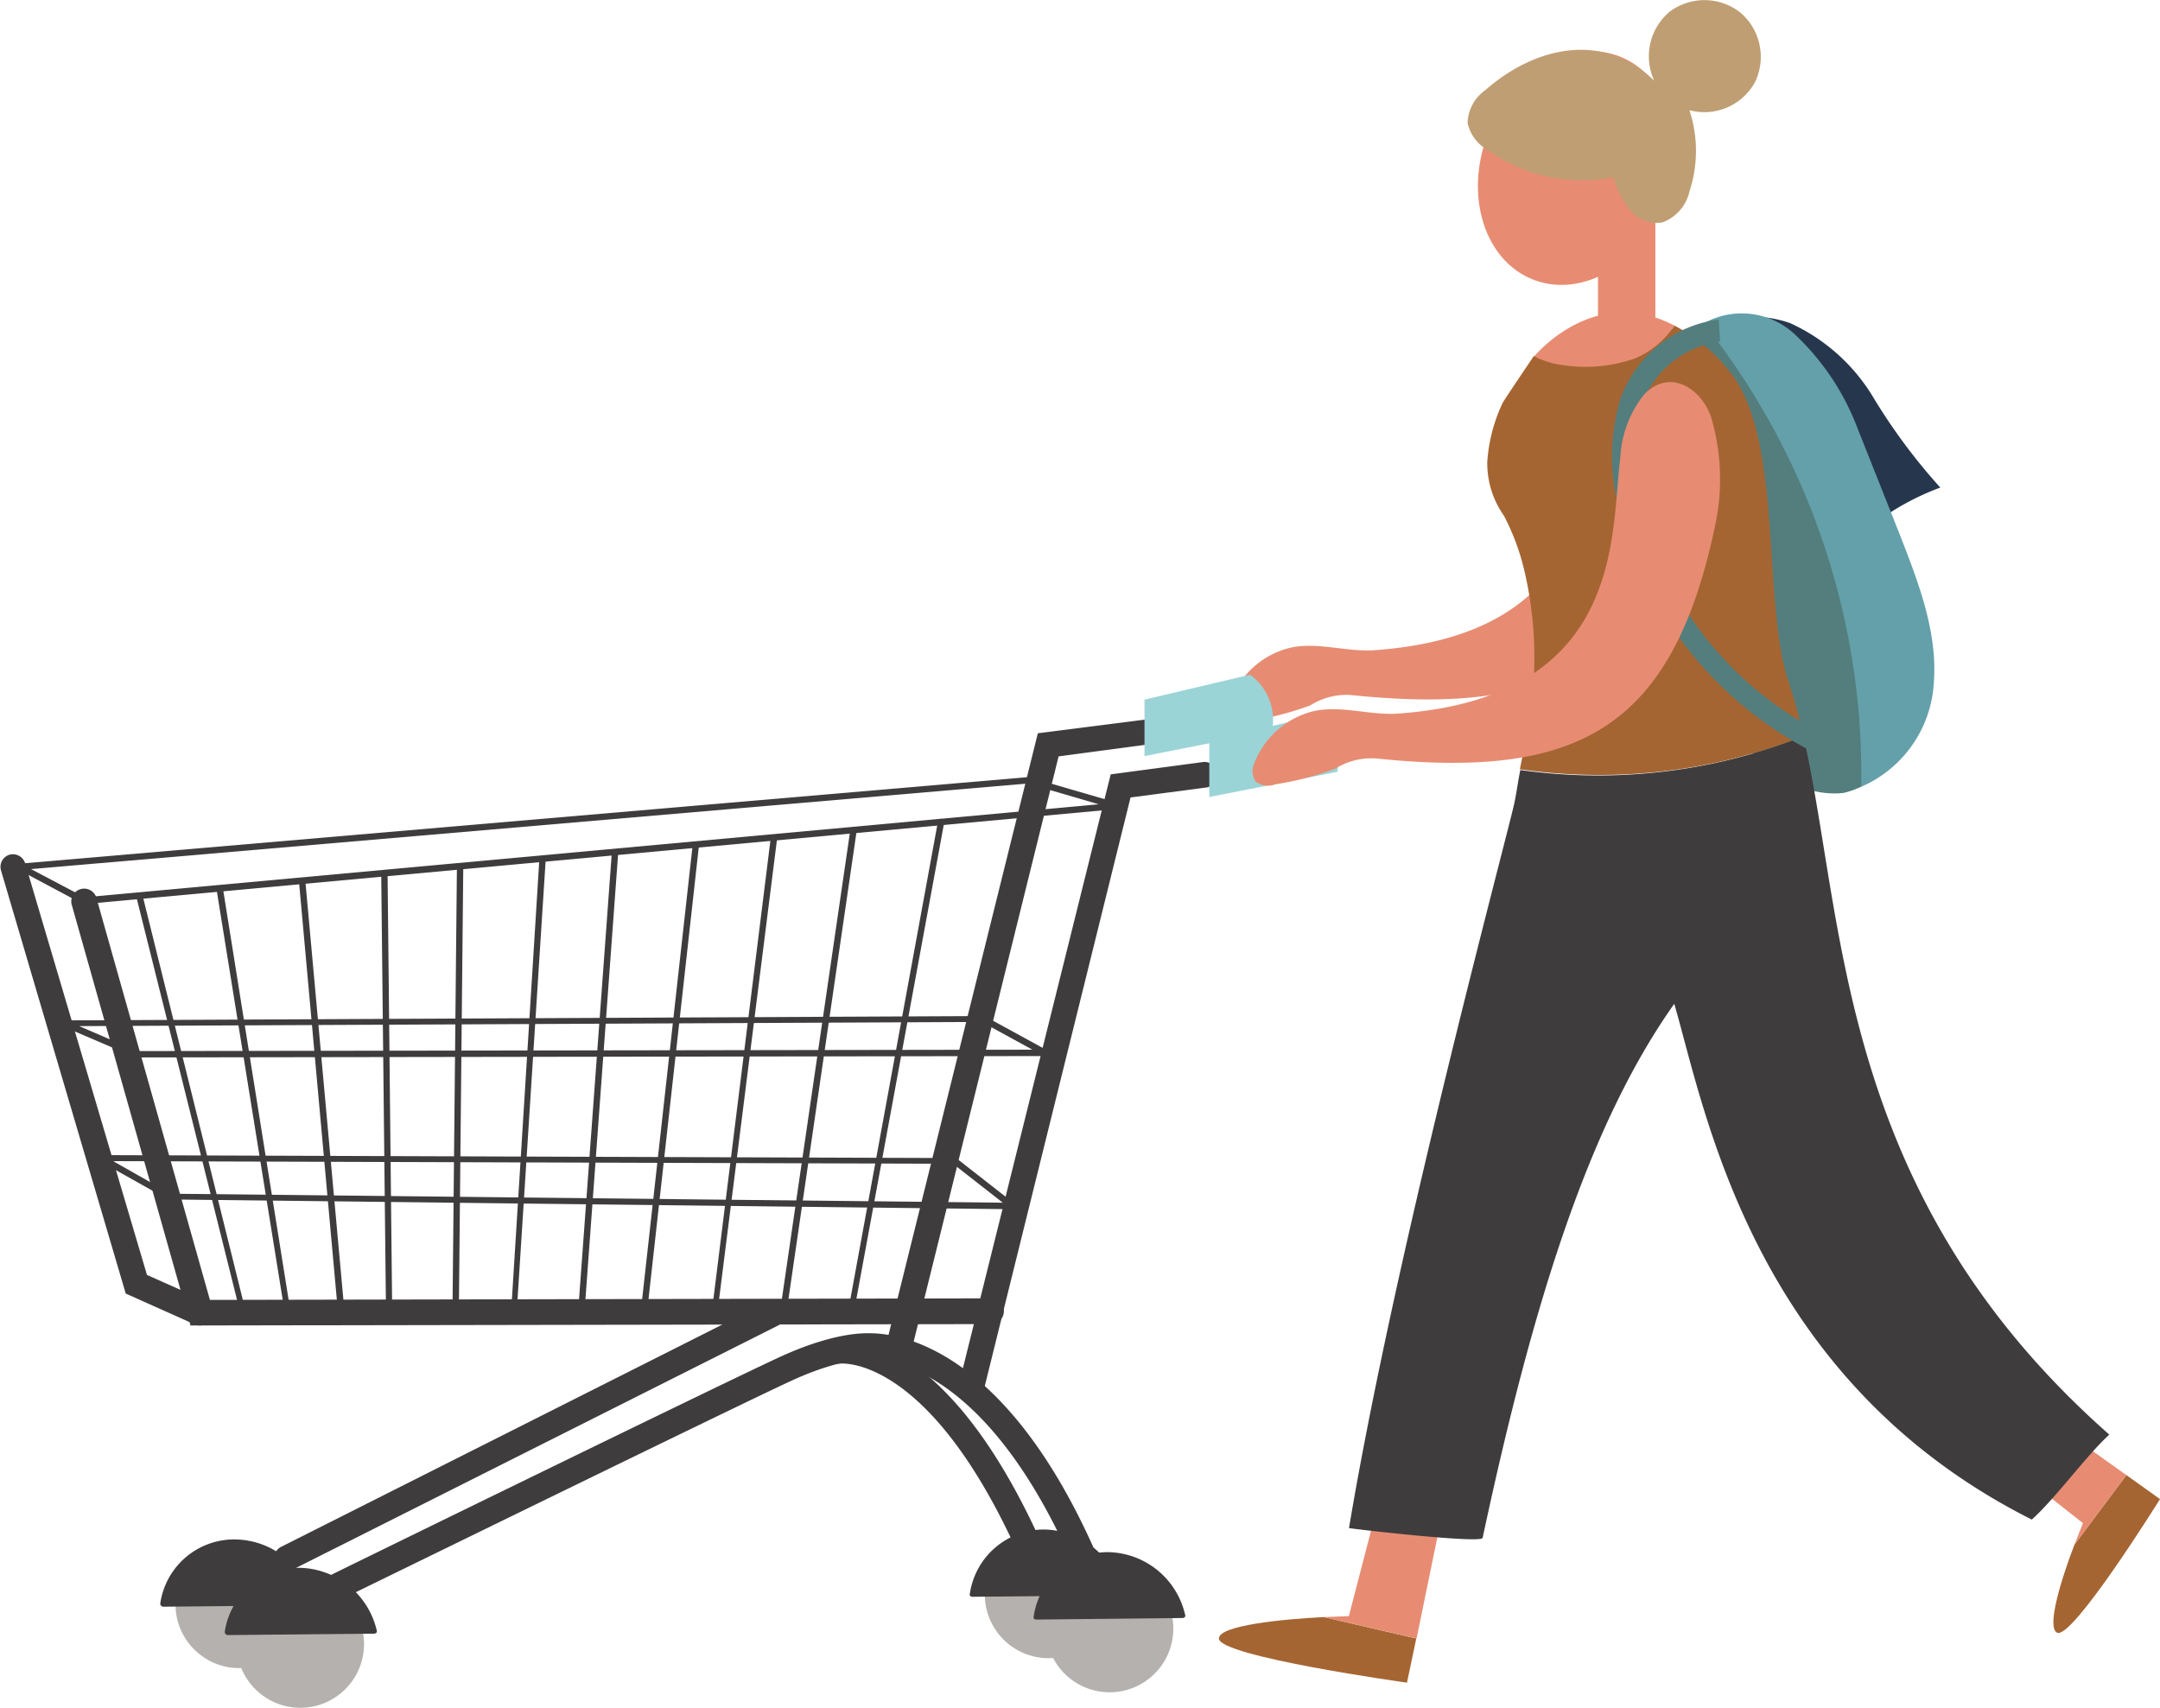 <?xml version="1.0" encoding="utf-8"?>
<svg xmlns="http://www.w3.org/2000/svg" viewBox="0 0 139.32 110.17"><g style="isolation:isolate"><g id="Calque_1" data-name="Calque 1"><path d="M104.54,21.35A7.17,7.17,0,0,0,103,25.46c-.64,4.73.41,15.43-14.35,16.48-1.81.13-3.73-.57-5.5-.14a5.48,5.48,0,0,0-3.76,3.37,1.16,1.16,0,0,0,0,1.16,1.3,1.3,0,0,0,1.26.17,19.74,19.74,0,0,0,3.87-1,4.33,4.33,0,0,1,2.58-.67c13,1.35,19.19-1.8,21.94-15.14a14,14,0,0,0-.29-6.89C108.23,21,106.21,19.63,104.54,21.35Z" transform="translate(0)" style="fill:#e78c72"/><path d="M115.48,20.85a12.11,12.11,0,0,1,5.34,4.77,37.83,37.83,0,0,0,4.33,5.83,16.77,16.77,0,0,0-5.36,3.23A19.21,19.21,0,0,0,116,26c-2.18-2.57-4.84-3.39-8-3.63C109.69,20.35,113.14,20,115.48,20.85Z" transform="translate(0)" style="fill:#26374d"/><path d="M109.93,20.82a7.1,7.1,0,0,0-1.07.58,6,6,0,0,0-2.07,6.32c.51,1.74,1.36,3.31,1.75,5.09.51,2.3.79,4.67,1.22,7a21.18,21.18,0,0,0,2.45,7.62c1.44,2.27,4,4,6.68,3.72a5.05,5.05,0,0,0,1.2-.43A46.73,46.73,0,0,0,109.93,20.82Z" transform="translate(0)" style="fill:#537e7d"/><path d="M124.73,44.07c.26-3.31-1-6.52-2.2-9.6L119.8,27.6a16.11,16.11,0,0,0-4-6,5,5,0,0,0-5.91-.74,46.73,46.73,0,0,1,10.16,29.89A7.8,7.8,0,0,0,124.73,44.07Z" transform="translate(0)" style="fill:#63a0aa"/><path d="M85.38,104.31c-2.62.13-6.76.53-6.76,1.38,0,1.16,12.13,2.85,12.13,2.85l.6-2.85Z" transform="translate(0)" style="fill:#a56532"/><path d="M93.07,97.4H88.78L87,104.25l-1.63.06,6,1.38Z" transform="translate(0)" style="fill:#e78c72"/><path d="M133.8,99.64c-.86,2.25-1.82,5.36-1.11,5.68,1,.42,6.63-8.62,6.63-8.62l-2.17-1.55Z" transform="translate(0)" style="fill:#a56532"/><path d="M130.85,90.66l-1.58,3.59,5.08,4s-.23.57-.55,1.39l3.35-4.49Z" transform="translate(0)" style="fill:#e78c72"/><rect x="103.07" y="13.89" width="3.7" height="7.11" style="fill:#e78c72"/><path d="M107.41,13c-1.5,4-5.29,6.25-8.46,5.06s-4.52-5.39-3-9.38,5.29-6.25,8.46-5.06S108.91,9,107.41,13Z" transform="translate(0)" style="fill:#e78c72"/><path d="M95.81,5.81a2.68,2.68,0,0,0-1.15,2.13,2.65,2.65,0,0,0,1.25,1.71,10.54,10.54,0,0,0,8.14,1.79,6.68,6.68,0,0,0,1.07,2.09,2.23,2.23,0,0,0,2.09.82,2.76,2.76,0,0,0,1.76-2,8.38,8.38,0,0,0,0-5.24,3.73,3.73,0,0,0,4.21-1.78,3.75,3.75,0,0,0-.88-4.48A3.74,3.74,0,0,0,107.7.75a3.75,3.75,0,0,0-1,4.46C103.44,2,99,3,95.81,5.81Z" transform="translate(0)" style="fill:#bf9e73"/><path d="M100.73,23.74a10.15,10.15,0,0,0,4.69-.66A5.68,5.68,0,0,0,108,21a8.35,8.35,0,0,0-1.74-.67c-2.87-.71-5.6.71-7.42,2.78.09.07.26,0,.36,0A4.82,4.82,0,0,0,100.73,23.74Z" transform="translate(0)" style="fill:#e78c72"/><path d="M116.32,47.49a35.91,35.91,0,0,1-18.26,2.18c-.17.82-.26,1.65-.46,2.46-1,4.11-7.74,29.37-10.59,46.44.89.13,8.54,1,8.62.63,3.29-15.4,6.92-26.77,12.36-34.45,2,6.85,5,24.18,23.06,33.27,1.53-1.37,3.5-4.11,5-5.48C118.43,77,119.05,59.45,116.32,47.49Z" transform="translate(0)" style="fill:#3f3c3e"/><path d="M116.32,47.49a36.05,36.05,0,0,0-.95-3.49c-1.71-5-.36-15.51-3.68-19.87A11.09,11.09,0,0,0,108,21a5.68,5.68,0,0,1-2.57,2.13,9.64,9.64,0,0,1-4.62.42,5.52,5.52,0,0,1-1.88-.58s-1.78,2.63-2,3a10.5,10.5,0,0,0-1,3.8A5.85,5.85,0,0,0,97,33.26a15,15,0,0,1,1.33,3.59,24.39,24.39,0,0,1,.39,9c-.16,1.27-.44,2.52-.69,3.77A35.91,35.91,0,0,0,116.32,47.49Z" transform="translate(0)" style="fill:#a56532"/><path d="M118.4,49.19a24.24,24.24,0,0,1-13.87-16,13,13,0,0,1,0-7.5,7.8,7.8,0,0,1,6.33-5.08l.09,1.42a6.26,6.26,0,0,0-5.08,4.13,11.56,11.56,0,0,0,0,6.68,22.74,22.74,0,0,0,13,15.09Z" transform="translate(0)" style="fill:#537e7d"/><circle cx="67.63" cy="102.85" r="4.11" style="fill:#b5b1ae"/><circle cx="67.63" cy="102.85" r="2.41" style="fill:#b5b1ae;mix-blend-mode:multiply"/><circle cx="71.57" cy="105.05" r="4.11" style="fill:#b5b1ae"/><circle cx="71.57" cy="105.05" r="2.41" style="fill:#b5b1ae;mix-blend-mode:multiply"/><path d="M62.64,90.35a.82.82,0,0,0,.8-.63l9.48-38.28,4.94-.65a.83.83,0,0,0-.22-1.64l-6,.8L61.84,89.33a.83.83,0,0,0,.6,1Z" transform="translate(0)" style="fill:#3f3c3e"/><path d="M58,87.7a.82.82,0,0,0,.8-.63l9.48-38.28L74.19,48A.83.83,0,0,0,74,46.4l-7.06.9L57.17,86.67a.83.83,0,0,0,.6,1A.69.69,0,0,0,58,87.7Z" transform="translate(0)" style="fill:#3f3c3e"/><path d="M12.29,85.5l51.63-.09a.83.83,0,0,0,0-1.66h0l-50.38.1-7.34-26a.83.83,0,0,0-1.59.45Z" transform="translate(0)" style="fill:#3f3c3e"/><path d="M12.91,85.5a.83.83,0,0,0,.34-1.58L9.48,82.24,1.62,55.68a.83.83,0,0,0-1-.55.82.82,0,0,0-.56,1L8.11,83.44l4.47,2A.78.78,0,0,0,12.91,85.5Z" transform="translate(0)" style="fill:#3f3c3e"/><path d="M21.43,103.36a.77.77,0,0,0,.36-.09c.26-.12,25.68-12.56,29.2-14.18,3.26-1.51,5-1.4,5-1.4h.17c.07,0,7.2-.54,13.25,13.7a.83.83,0,0,0,1.52-.65C64.62,85.93,57,86,56,86c-.46,0-2.38,0-5.74,1.55-3.54,1.63-29,14.07-29.23,14.2a.83.83,0,0,0,.36,1.57Z" transform="translate(0)" style="fill:#3f3c3e"/><path d="M66.94,101.89a.71.71,0,0,0,.32-.07.82.82,0,0,0,.44-1.08C61.11,85.2,54.17,86.28,53.88,86.33a.83.83,0,0,0,.3,1.63s6-.72,12,13.43A.83.83,0,0,0,66.94,101.89Z" transform="translate(0)" style="fill:#3f3c3e"/><path d="M18.5,101.34a.81.81,0,0,0,.37-.09L50.19,85.5A.82.82,0,1,0,49.45,84L18.13,99.78a.83.83,0,0,0-.37,1.11A.85.85,0,0,0,18.5,101.34Z" transform="translate(0)" style="fill:#3f3c3e"/><path d="M71.43,100.12a5.19,5.19,0,0,1,5,4,.2.2,0,0,1,0,.18.22.22,0,0,1-.16.07l-9.43.1h0a.24.24,0,0,1-.16-.07.25.25,0,0,1,0-.17A4.83,4.83,0,0,1,71.43,100.12Z" transform="translate(0)" style="fill:#3f3c3e"/><path d="M67.31,98.66a5.2,5.2,0,0,1,5,4,.18.18,0,0,1,0,.17.19.19,0,0,1-.16.08l-9.43.09h0a.24.24,0,0,1-.16-.07.25.25,0,0,1,0-.16A4.84,4.84,0,0,1,67.31,98.66Z" transform="translate(0)" style="fill:#3f3c3e"/><circle cx="15.43" cy="103.49" r="4.11" style="fill:#b5b1ae"/><circle cx="15.43" cy="103.49" r="2.41" style="fill:#b5b1ae;mix-blend-mode:multiply"/><circle cx="19.37" cy="106.05" r="4.11" style="fill:#b5b1ae"/><circle cx="19.37" cy="106.05" r="2.41" style="fill:#b5b1ae;mix-blend-mode:multiply"/><path d="M19.23,101.13a5.22,5.22,0,0,1,5.06,4,.2.2,0,0,1,0,.17.21.21,0,0,1-.16.08l-9.43.09h0a.18.18,0,0,1-.15-.07.18.18,0,0,1-.05-.16A4.84,4.84,0,0,1,19.23,101.13Z" transform="translate(0)" style="fill:#3f3c3e"/><path d="M15.11,99.3a5.22,5.22,0,0,1,5.06,4,.21.21,0,0,1-.2.25l-9.43.09h0a.18.18,0,0,1-.15-.07.18.18,0,0,1-.05-.16A4.82,4.82,0,0,1,15.11,99.3Z" transform="translate(0)" style="fill:#3f3c3e"/><path d="M5.41,58.32h0L72,52.19a.2.2,0,0,0,.18-.19.21.21,0,0,0-.14-.22l-5.68-1.65a.22.22,0,0,0-.08,0l-65,5.58a.22.22,0,0,0-.19.17.2.2,0,0,0,.11.22l4.12,2.2Zm65.46-6.44-65.42,6L2,56.06l64.28-5.52Z" transform="translate(0)" style="fill:#3f3c3e"/><path d="M55,84.15a.2.2,0,0,0,.2-.17L60.9,53.06a.2.2,0,0,0-.4-.08L54.83,83.9a.21.21,0,0,0,.17.24Z" transform="translate(0)" style="fill:#3f3c3e"/><path d="M50.64,84a.21.21,0,0,0,.21-.17l4.39-30.13a.2.2,0,0,0-.17-.23.21.21,0,0,0-.24.17L50.44,83.73a.2.2,0,0,0,.17.23Z" transform="translate(0)" style="fill:#3f3c3e"/><path d="M46.16,84.15a.2.2,0,0,0,.2-.18L50.11,54.2a.2.2,0,0,0-.17-.23.23.23,0,0,0-.24.18L46,83.91a.21.21,0,0,0,.18.23Z" transform="translate(0)" style="fill:#3f3c3e"/><path d="M41.58,84.42a.2.2,0,0,0,.2-.18l3.3-29.67a.21.21,0,1,0-.41,0l-3.3,29.67a.21.21,0,0,0,.18.23Z" transform="translate(0)" style="fill:#3f3c3e"/><path d="M37.55,84.15a.21.21,0,0,0,.2-.19L39.86,55.2a.21.21,0,0,0-.19-.22.22.22,0,0,0-.22.19L37.34,83.92a.21.21,0,0,0,.19.23Z" transform="translate(0)" style="fill:#3f3c3e"/><path d="M33.15,84.33a.21.21,0,0,0,.21-.19l1.83-28.57a.21.21,0,1,0-.41,0L33,84.11a.2.2,0,0,0,.19.22Z" transform="translate(0)" style="fill:#3f3c3e"/><path d="M29.4,84.33a.2.2,0,0,0,.2-.2L29.88,56a.22.22,0,0,0-.21-.21h0a.2.2,0,0,0-.2.21l-.28,28.11a.21.21,0,0,0,.21.21Z" transform="translate(0)" style="fill:#3f3c3e"/><path d="M25.09,84.24h0a.21.21,0,0,0,.2-.21L25,56.47a.2.2,0,0,0-.2-.21h0a.21.21,0,0,0-.21.21L24.89,84A.2.2,0,0,0,25.09,84.24Z" transform="translate(0)" style="fill:#3f3c3e"/><path d="M22,84.51h0a.21.21,0,0,0,.19-.22L19.71,57a.21.21,0,0,0-.22-.19.21.21,0,0,0-.19.23l2.47,27.28A.21.21,0,0,0,22,84.51Z" transform="translate(0)" style="fill:#3f3c3e"/><path d="M18.5,84.42h0a.2.2,0,0,0,.17-.24L14.4,57.44a.21.21,0,0,0-.24-.17.21.21,0,0,0-.17.24L18.3,84.25A.2.2,0,0,0,18.5,84.42Z" transform="translate(0)" style="fill:#3f3c3e"/><path d="M15.57,84.33h0a.2.2,0,0,0,.15-.25L9.18,57.7a.21.21,0,0,0-.4.1l6.59,26.37A.2.2,0,0,0,15.57,84.33Z" transform="translate(0)" style="fill:#3f3c3e"/><path d="M8.79,68.21h0l58.61-.09a.2.2,0,0,0,.2-.15.22.22,0,0,0-.1-.24l-4-2.19a.19.19,0,0,0-.1,0h0l-59.25.28a.19.19,0,0,0-.2.16.2.2,0,0,0,.12.23l4.67,2Zm57.8-.5L8.84,67.8,5.11,66.19l58.21-.27Z" transform="translate(0)" style="fill:#3f3c3e"/><path d="M65.29,78a.2.2,0,0,0,.2-.14.21.21,0,0,0-.07-.23l-3.75-2.93a.2.2,0,0,0-.13,0l-55-.19h0a.22.22,0,0,0-.2.16.21.21,0,0,0,.1.23l4.4,2.47a.17.17,0,0,0,.1,0L65.29,78Zm-3.82-2.93,3.21,2.51L11,77,7.3,74.9Z" transform="translate(0)" style="fill:#3f3c3e"/><path d="M99.27,48.87" transform="translate(0)" style="fill:none;stroke:#3f3c3e;stroke-linecap:round;stroke-miterlimit:10;stroke-width:1.652px"/><path d="M84.85,46.17l.08.06a3.64,3.64,0,0,1,1.35,3.41l0,.14L78,51.41V47.79Z" transform="translate(0)" style="fill:#9bd4d7"/><path d="M80.64,43.52l.07.06A3.61,3.61,0,0,1,82.07,47l0,.14-8.25,1.63V45.13Z" transform="translate(0)" style="fill:#9bd4d7"/><path d="M106.05,25.44a7.1,7.1,0,0,0-1.54,4.11c-.64,4.73.41,15.43-14.35,16.48-1.81.13-3.73-.57-5.5-.14a5.5,5.5,0,0,0-3.77,3.37A1.19,1.19,0,0,0,81,50.42a1.29,1.29,0,0,0,1.26.17,19.46,19.46,0,0,0,3.86-1,4.38,4.38,0,0,1,2.59-.67c13,1.35,19.18-1.8,21.94-15.14a14.11,14.11,0,0,0-.29-6.89C109.74,25.08,107.72,23.72,106.05,25.44Z" transform="translate(0)" style="fill:#e78c72"/></g></g></svg>